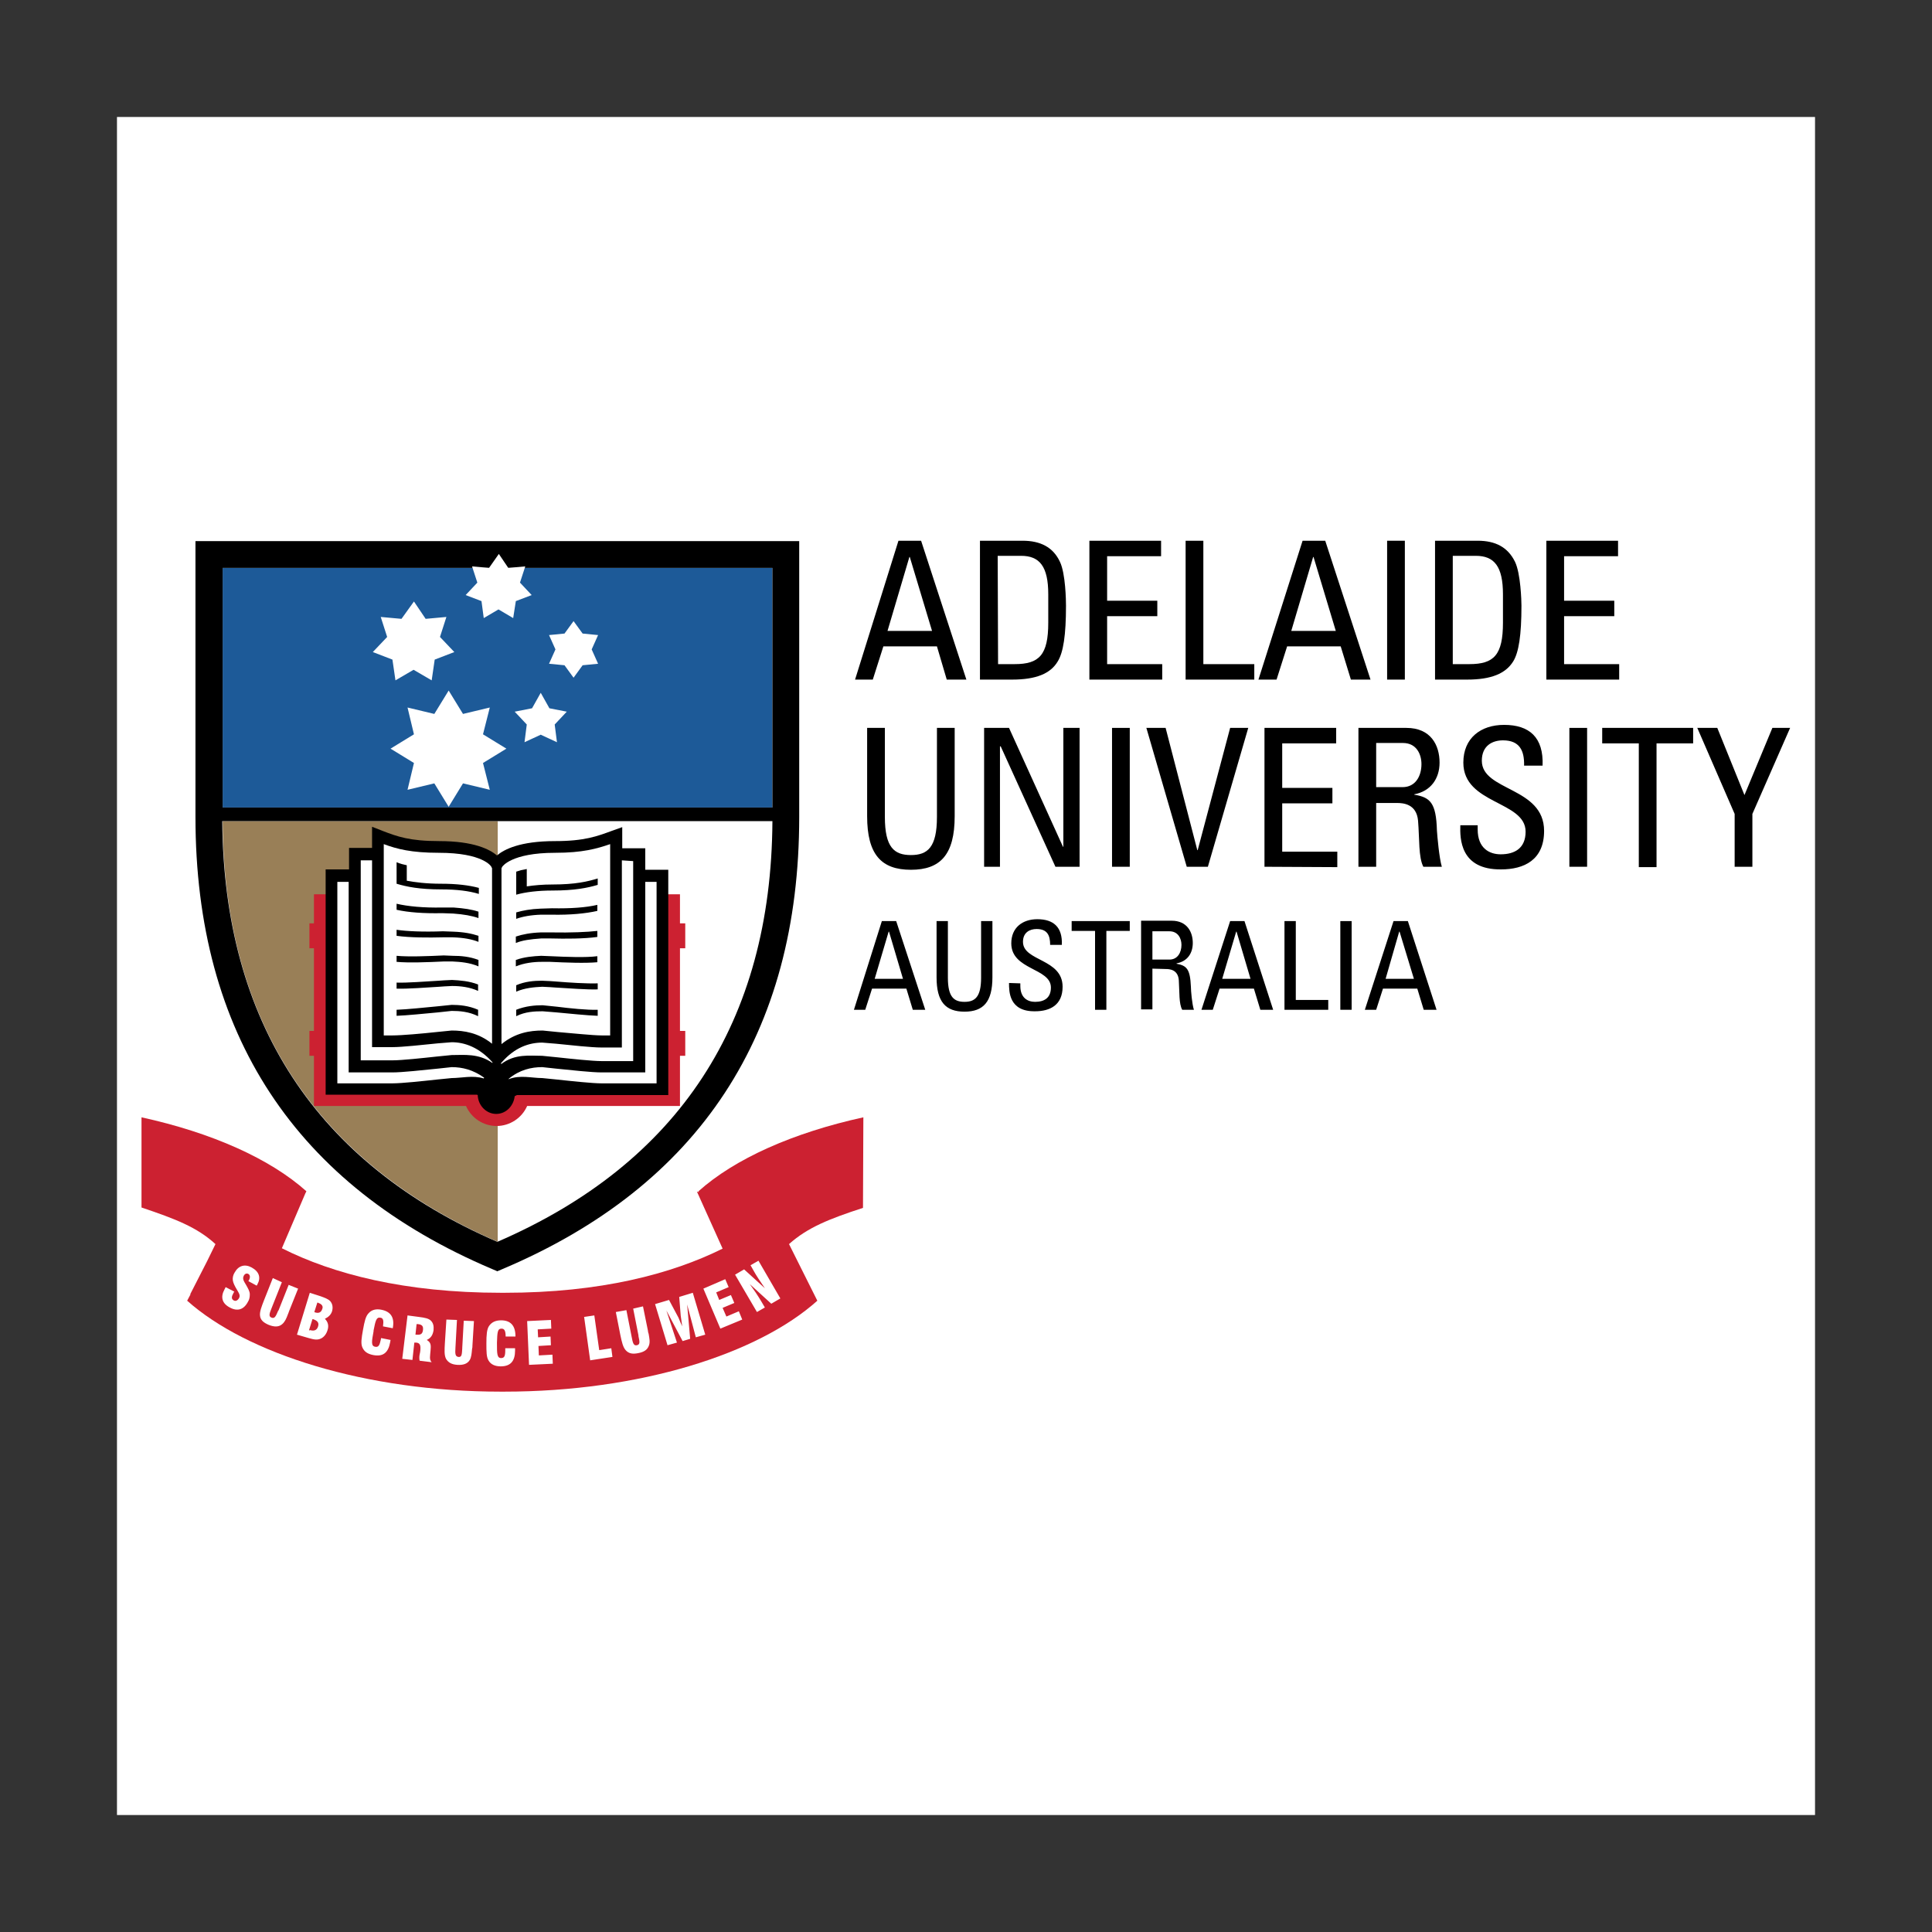 <?xml version="1.0" encoding="utf-8"?>
<!-- Generator: Adobe Illustrator 22.1.0, SVG Export Plug-In . SVG Version: 6.00 Build 0)  -->
<svg version="1.1" id="Layer_1" xmlns="http://www.w3.org/2000/svg" xmlns:xlink="http://www.w3.org/1999/xlink" x="0px" y="0px"
	 viewBox="0 0 512 512" style="enable-background:new 0 0 512 512;" xml:space="preserve">
<rect x="0" y="0" width="512" height="512" fill="#333333" stroke="none"/>
<style type="text/css">
	.st0{fill:#FFFFFF;}
	.st1{fill:#1D5A98;}
	.st2{fill:#997F57;}
	.st3{fill:#CC2131;}
</style>
<g>
	<path class="st0" d="M31,481h450V31H31V481z"/>
	<path class="st1" d="M204.7,150.5l0,63.5H59v-63.5L204.7,150.5L204.7,150.5z"/>
	<path class="st0" d="M131.8,329.1c-48-20.8-72.5-58.3-72.9-111.5h145.8C204.4,270.8,179.9,308.3,131.8,329.1L131.8,329.1z"/>
	<path class="st2" d="M59,217.6c0.3,53.2,24.9,90.6,72.9,111.5V217.6H59z"/>
	<path class="st3" d="M228.8,296.1c-18.7,4.1-34.1,11-43.7,19.6l0.1,0.2l-0.5-0.1l6.8,15.1c-13.5,6.7-32.3,11.7-57.8,11.7h-0.9
		c-25.6,0-44.6-5-58.1-11.8l6.2-14.5l0.3-0.6c-9.6-8.6-25-15.5-43.7-19.6l0,23.9c8.9,3,14.7,5.2,19.6,9.7l-2.2,4.5l-4.5,8.8l0.1,0
		l-0.9,1.7c15.7,14,47.2,24.1,83.1,24.1h0.9c35.9,0,67.3-10,83-24.1l-7.5-15c4.9-4.4,10.7-6.7,19.6-9.6L228.8,296.1L228.8,296.1z"/>
	<path class="st0" d="M62.1,342.3c-0.1,0.1-0.1,0.2-0.2,0.3c-0.6,1.1-0.6,1.6,0,2c0.5,0.3,1,0.1,1.4-0.5c0.5-0.8,0-1.4-0.5-2.3
		c-0.6-1-1-1.8-1.1-2.5c-0.1-0.7,0.1-1.5,0.5-2.1c1-1.8,2.7-2.3,4.5-1.3c2,1.1,2.5,2.7,1.5,4.5c0,0.1-0.1,0.2-0.2,0.3l-2.2-1.2
		c0,0,0.1-0.1,0.1-0.1c0.5-0.9,0.4-1.5-0.1-1.8c-0.4-0.2-0.9-0.1-1.2,0.5c-0.4,0.8,0,1.4,0.6,2.4c0.5,0.9,1,1.7,1,2.5
		c0,0.7-0.1,1.4-0.5,2c-1.1,2.1-2.8,2.6-4.8,1.5c-2.1-1.1-2.5-2.8-1.4-4.8c0.1-0.2,0.2-0.4,0.3-0.6L62.1,342.3L62.1,342.3z
		 M74.7,339.8l-2.7,6.8c-0.6,1.5-0.9,2.3,0,2.6c0.8,0.3,1.1-0.4,1.7-1.8c0,0,0-0.1,0.1-0.1l2.7-6.8l2.5,1l-2.4,6
		c-0.1,0.3-0.2,0.6-0.3,0.8c-0.4,1.1-0.8,2-1.5,2.6c-0.9,0.8-2.1,0.8-3.6,0.2c-1.4-0.6-2.2-1.3-2.3-2.5c-0.1-1,0.4-2.3,1.1-4.1
		l2.3-5.8L74.7,339.8L74.7,339.8z M81.9,352.5l0.9-2.9c0.1,0,0.1,0,0.2,0c1.1,0.4,1.6,0.9,1.3,1.9c-0.3,1-1,1.3-2.1,1
		C82,352.6,81.9,352.6,81.9,352.5z M78.7,353.7l3.1,0.9c1.4,0.4,2.3,0.6,3.3,0.1c0.8-0.4,1.4-1.2,1.7-2.2c0.4-1.2,0.1-2.2-0.7-3
		c1-0.5,1.6-1.1,1.9-2c0.3-1.1,0.1-2-0.5-2.7c-0.6-0.6-1.5-0.9-2.6-1.3l-2.8-0.9L78.7,353.7L78.7,353.7z M83.3,347.7l0.8-2.5
		c0.1,0,0.2,0,0.3,0.1c0.9,0.3,1.3,0.9,1,1.6c-0.3,0.9-0.9,1.2-1.9,0.9C83.4,347.8,83.4,347.7,83.3,347.7L83.3,347.7z M103.5,355.1
		c0,0.2-0.1,0.4-0.1,0.6c-0.5,2.8-1.9,3.9-4.5,3.4c-1.5-0.3-2.4-0.9-2.9-2.1c-0.4-1-0.2-2.4,0.2-4.6c0.4-2.2,0.7-3.6,1.5-4.4
		c0.8-0.9,2-1.2,3.4-0.9c2.5,0.5,3.5,2.1,3,4.8c0,0,0,0.1,0,0.1l-2.6-0.5c0.2-1.5,0.1-2.2-0.7-2.3c-1.1-0.2-1.3,0.9-1.8,3.4
		c0,0.1,0,0.1,0,0.2c-0.5,2.7-0.7,3.9,0.4,4.1c0.9,0.2,1.2-0.4,1.5-1.8c0-0.2,0.1-0.3,0.1-0.5L103.5,355.1L103.5,355.1z
		 M110.1,353.7l0.3-2.8c0.1,0,0.2,0,0.3,0c1.1,0.1,1.5,0.5,1.4,1.5c-0.1,1.1-0.6,1.4-1.7,1.3C110.3,353.7,110.2,353.7,110.1,353.7z
		 M106.6,360.1l2.7,0.3l0.5-4.6l0.5,0c1,0.1,1.2,0.7,1.1,2c0,0.3-0.1,0.7-0.2,1.2c-0.1,0.5-0.1,1.1,0,1.6l3.2,0.4
		c-0.7-0.7-0.4-1.7-0.3-3.1c0.1-1.3,0.2-2.1-1-2.8c1.1-0.5,1.6-1.3,1.8-2.6c0.1-1.1-0.1-1.9-0.7-2.5c-0.6-0.6-1.6-0.8-3.2-1l-3-0.4
		L106.6,360.1L106.6,360.1z M121.1,349.8l-0.4,7.3c-0.1,1.6-0.1,2.4,0.8,2.5c0.9,0.1,0.9-0.7,1-2.2c0,0,0-0.1,0-0.2l0.4-7.2l2.7,0.1
		l-0.4,6.5c0,0.3,0,0.6-0.1,0.9c-0.1,1.2-0.2,2.2-0.6,2.9c-0.6,1-1.7,1.4-3.3,1.3c-1.5-0.1-2.4-0.6-3-1.6c-0.5-1-0.4-2.3-0.3-4.2
		l0.4-6.2L121.1,349.8L121.1,349.8z M136.5,357.3l0,0.6c0,2.8-1.2,4.2-3.8,4.2c-1.5,0-2.6-0.5-3.2-1.5c-0.6-0.9-0.6-2.4-0.6-4.6
		c0-2.2,0.1-3.7,0.7-4.6c0.7-1,1.7-1.5,3.2-1.5c2.5,0,3.8,1.4,3.8,4.2v0.1h-2.6c0-1.5-0.3-2.1-1.1-2.1c-1.1,0-1.1,1.1-1.2,3.7v0.2
		c0,2.7,0,3.9,1.1,3.9c0.9,0,1.1-0.6,1.1-2.1v-0.5L136.5,357.3L136.5,357.3z M139.7,350.1l6.3-0.3l0.1,2.3l-3.6,0.2l0.1,2.1l3.3-0.2
		l0.1,2.3l-3.3,0.2l0.1,2.5l3.6-0.2l0.1,2.4l-6.3,0.3L139.7,350.1L139.7,350.1z M156.4,360.5l-1.6-11.5l2.7-0.4l1.3,9.2l3.2-0.5
		l0.3,2.3L156.4,360.5L156.4,360.5z M166,347.2l1.4,7.1c0.3,1.6,0.5,2.4,1.4,2.2c0.9-0.2,0.7-1,0.4-2.4c0-0.1,0-0.1,0-0.2l-1.4-7.1
		l2.6-0.6l1.3,6.4c0,0.3,0.1,0.6,0.2,0.9c0.2,1.2,0.4,2.1,0.1,3c-0.4,1.2-1.3,1.8-2.9,2.1c-1.5,0.3-2.5,0.1-3.3-0.8
		c-0.7-0.8-1-2.1-1.4-4l-1.2-6.1L166,347.2L166,347.2z M173.6,345.6l3.7-1.1l2.4,4.5c0.1,0.1,0.4,1,1.1,2.5
		c-0.2-1.6-0.4-2.6-0.4-2.8l-0.4-5l3.6-1.1l3.3,11.1l-2.5,0.7l-2.3-8.7l0.8,9.1l-2,0.6l-4.3-8.1l2.8,8.5l-2.5,0.7L173.6,345.6z
		 M186.4,341.5l5.8-2.5l0.9,2.1l-3.3,1.4l0.8,2l3.1-1.3l0.9,2.1l-3.1,1.3l1,2.3l3.3-1.4l0.9,2.2l-5.8,2.4L186.4,341.5z M194.8,337.8
		l2.4-1.4l5.5,5c-1.3-1.9-2.3-3.4-2.9-4.5l-0.9-1.6l2.1-1.2l5.8,10l-2.4,1.4l-5.7-5.2c1.1,1.5,2.1,3,3,4.5l1,1.7l-2.1,1.2
		L194.8,337.8L194.8,337.8z"/>
	<path class="st3" d="M181.6,251.3v-6.6h-1.4V237h-97v7.7H82v6.6h1.2v21.9H82v6.6h1.2v13.3h40.3c1.4,3.2,4.6,5.3,8.1,5.3
		c3.5,0,6.7-2.1,8.1-5.3h40.5v-13.3h1.4v-6.6h-1.4v-21.9H181.6z"/>
	<path d="M175.6,230.5H171v-5.7h-6.1v-5.6l-2.8,1c-3.8,1.4-7.2,2.7-15,2.7c-9.3,0-13.5,2.2-15.4,3.8c-1.9-1.6-6.1-3.8-15.3-3.8
		c-7.8,0-11.1-1.2-15-2.7l-2.8-1.1v5.6h-6.1v5.7h-6.2v59.7l40.1,0c0,0,0.1,0.1,0.2,0.1c0.1,2.8,2.3,5,4.9,5c2.6,0,4.6-2.1,4.9-4.7
		c0.2-0.1,0.4-0.2,0.6-0.3l40.1,0v-59.7H175.6L175.6,230.5z"/>
	<path class="st0" d="M130.5,281.5L130.5,281.5c-3.5-3.9-7.3-5.3-10.8-5.3l-3.7,0.3c-4,0.4-9.4,1-12,1h-5.4V228h-3v53h8.4
		c2.5,0,8-0.6,11.7-1l4-0.4c3.3,0,7.1-0.5,10.8,2.1V281.5L130.5,281.5z M164.8,228v49.6h-5.4c-2.6,0-8-0.6-12-1l-3.7-0.3
		c-3.5,0-7.3,1.3-10.7,5.2l-0.2,0.2v0.3c3.7-2.8,7.5-2.2,10.9-2.2l4,0.4c3.7,0.4,9.3,1,11.7,1h8.4v-53L164.8,228z"/>
	<path class="st0" d="M119.7,273.1l-4,0.4c-3.7,0.4-9.2,0.9-11.7,0.9h-2.3v-50.7c3.5,1.3,7.3,2.3,14.6,2.3c11.7,0,13.9,3.6,13.9,3.7
		l0.2,0.4v46.5C126.8,273.7,123,273.1,119.7,273.1L119.7,273.1z M161.7,274.4h-2.2c-2.4,0-8-0.6-11.7-0.9l-4-0.4
		c-3.4,0-7.2,0.6-10.9,3.6v-46.6l0.2-0.4c0,0,2.3-3.7,14-3.7c7.3,0,11.1-1.1,14.6-2.3V274.4L161.7,274.4z"/>
	<path d="M117.2,240.5c-5,0.1-9.1-0.3-12.1-1v1.6c3.1,0.7,7.2,1,12.1,0.9l2.9,0.1c2.8,0.2,5,0.6,6.7,1.2v-1.7
		c-1.8-0.6-3.9-0.9-6.6-1.1L117.2,240.5z M117.4,246.8c-5.3,0.2-9.6,0-12.3-0.4v1.6c3.5,0.5,8.5,0.5,12.3,0.4c0,0,2.6,0,2.6,0
		c2.9,0.1,5,0.5,6.8,1.2V248c-1.8-0.6-3.9-1-6.7-1.1L117.4,246.8L117.4,246.8z M117.6,253.2c-4.2,0.2-9.4,0.4-12.5,0.1v1.6
		c3.2,0.3,8.3,0.1,12.5-0.1l2.3,0c2.1,0.1,4.6,0.3,6.9,1.3v-1.7c-2.3-0.9-4.7-1.1-6.8-1.1L117.6,253.2z M117.7,259.8l-1.4,0.1
		c-3.6,0.2-8.4,0.6-11.2,0.5v1.6c3,0.1,7.8-0.3,11.3-0.5l1.4-0.1l2-0.1c2.3,0,4.7,0.3,6.9,1.3l0-1.7c-2.3-0.9-4.8-1.1-6.9-1.2
		L117.7,259.8L117.7,259.8z M119.7,266.3l-3.9,0.4c-3.2,0.3-7.9,0.8-10.7,0.9v1.6c2.8-0.1,7.6-0.6,10.9-0.9l3.7-0.4
		c2.1,0,4.6,0.2,7,1.4l0-1.7C124.2,266.5,121.7,266.3,119.7,266.3z M117,234.2c-4.1,0-7-0.4-9.2-0.8v-4.1c-0.9-0.2-1.8-0.4-2.7-0.8
		v5.7c2.7,0.8,6,1.5,11.9,1.5c4,0,7.3,0.4,9.9,1.2v-1.6C124.3,234.6,121,234.2,117,234.2L117,234.2z M146.4,236
		c5.9,0,9.3-0.7,12-1.5v-1.7c-2.6,0.8-5.9,1.6-12,1.6c-2.6,0-4.8,0.2-6.8,0.5v-4.6c-0.5,0.1-1,0.2-1.5,0.3c-0.4,0.1-0.9,0.3-1.3,0.4
		v6.1C139.3,236.4,142.6,236,146.4,236L146.4,236z M146.3,240.7l-3.1,0.1c-2.6,0.1-4.7,0.5-6.4,1v1.7c1.7-0.6,3.8-1,6.5-1.1l2.9,0
		c4.9,0.1,9-0.3,12.1-1v-1.6C155.3,240.5,151.3,240.8,146.3,240.7L146.3,240.7z M146.1,247.1h-2.8c-2.7,0.1-4.8,0.5-6.6,1.1v1.7
		c1.7-0.7,3.8-1,6.7-1.2h2.6c3.8,0.1,8.8,0.1,12.3-0.4v-1.6C155.7,247,151.4,247.2,146.1,247.1L146.1,247.1z M145.9,253.4l-2.5-0.1
		c-2.1,0.1-4.5,0.3-6.7,1.1v1.7c2.2-0.9,4.7-1.2,6.8-1.2l2.3,0c4.2,0.2,9.3,0.4,12.5,0.1v-1.6C155.3,253.8,150.2,253.6,145.9,253.4
		L145.9,253.4z M147.2,260.1l-1.4-0.1l-2.2-0.1c-2.1,0-4.5,0.2-6.8,1.2v1.7c2.3-1,4.8-1.2,6.9-1.3l2,0.1l1.4,0.1
		c3.6,0.2,8.4,0.6,11.3,0.5v-1.6C155.5,260.7,150.8,260.4,147.2,260.1L147.2,260.1z M147.7,266.8l-3.9-0.4c-2,0-4.5,0.2-7,1.2v1.7
		c2.4-1.2,4.9-1.3,7-1.3l3.7,0.3c3.3,0.3,8,0.8,10.9,0.9v-1.6C155.6,267.7,150.9,267.2,147.7,266.8z M247,167.2h-11.8l5.8-19.6h0.1
		L247,167.2L247,167.2z M226.6,180.1h4.7l2.8-8.8h14.2l2.6,8.8h5.2l-12-36.8h-6L226.6,180.1z M264.4,147.3h6.2
		c4.9,0,7.2,2.8,7.2,10.2v7.5c0,8.6-2.4,11-8.9,11h-4.4L264.4,147.3L264.4,147.3L264.4,147.3z M259.7,180.1h8.5
		c6.4,0,10.2-1.6,12.1-4.8c1.5-2.4,2.2-7,2.2-14.8c0-1.2-0.1-8.5-1.6-11.6c-1.8-3.9-5.2-5.6-9.9-5.6h-11.3L259.7,180.1L259.7,180.1z
		 M288.7,180.1v-36.8h19v4.1h-14.3v11.8h13.3v4.1h-13.3V176H308v4.1H288.7z M314.2,180.1v-36.8h4.7V176h13.5v4.1H314.2z M354,167.2
		h-11.8l5.8-19.6h0.1L354,167.2z M333.5,180.1h4.8l2.8-8.8h14.2l2.7,8.8h5.2l-12-36.8h-6L333.5,180.1z"/>
	<path d="M367.6,180.1h4.7v-36.8h-4.7V180.1z"/>
	<path d="M385,147.3h6.1c4.9,0,7.2,2.8,7.2,10.2v7.5c0,8.6-2.4,11-8.9,11H385V147.3z M380.3,180.1h8.5c6.4,0,10.2-1.6,12.2-4.8
		c1.5-2.4,2.2-7,2.2-14.8c0-1.2-0.2-8.5-1.7-11.6c-1.9-3.9-5.2-5.6-9.9-5.6h-11.3V180.1L380.3,180.1z M409.8,180.1v-36.8h19v4.1
		h-14.3v11.8h13.3v4.1h-13.3V176h14.6v4.1H409.8L409.8,180.1z M229.8,192.9h4.7v23.6c0,8.1,2.5,10.1,6.9,10.1c4.4,0,6.9-2,6.9-10.1
		v-23.6h4.7v23.4c0,10.2-3.8,14.2-11.6,14.2c-7.8,0-11.6-4-11.6-14.2L229.8,192.9L229.8,192.9z M286.1,192.9v36.8h-6.4l-14.5-31.9
		H265v31.9h-4.2v-36.8h6.6l14.3,31.5h0.1v-31.5H286.1L286.1,192.9z"/>
	<path d="M294.7,229.7h4.7v-36.8h-4.7V229.7z"/>
	<path d="M320.1,229.7h-5.6l-10.7-36.8h5.1l8.4,32.4h0.1l8.6-32.4h4.8L320.1,229.7L320.1,229.7z M335.1,229.7v-36.8h19v4.1h-14.3
		v11.8h13.3v4.1h-13.3v12.8h14.6v4.1L335.1,229.7L335.1,229.7z M364.7,196.9h7.1c3.6,0,4.9,3,4.9,5.6c0,3.2-1.6,6.1-5,6.1h-7
		L364.7,196.9L364.7,196.9z M370.2,212.8c1.6,0,5.2,0.2,5.6,4.7c0.4,4.9,0.1,9.7,1.4,12.2h4.9c-0.7-2.3-1.2-8.1-1.3-9.6
		c-0.2-7.4-1.8-8.8-6-9.5v-0.1c4.3-0.8,6.7-4.1,6.7-8.4c0-4.6-2.3-9.2-8.8-9.2H360v36.8h4.7v-16.9L370.2,212.8L370.2,212.8z
		 M391.6,218.7v1.1c0,5,3.1,6.6,6.1,6.6c3.7,0,6.6-1.6,6.6-6c0-8.2-16.5-7.2-16.5-18.3c0-6.5,4.6-10,10.8-10
		c6.7,0,10.5,3.3,10.2,10.8h-4.9c0.1-4-1.2-6.7-5.6-6.7c-2.8,0-5.6,1.4-5.6,5.4c0,8.1,16.5,6.9,16.5,18.6c0,7.7-5.3,10.2-11.4,10.2
		c-10.9,0.1-10.9-8.2-10.8-11.7L391.6,218.7L391.6,218.7L391.6,218.7z"/>
	<path d="M415.9,229.7h4.7v-36.8h-4.7V229.7z"/>
	<path d="M448.7,192.9v4.1H439v32.8h-4.7v-32.8h-9.7v-4.1H448.7L448.7,192.9z M469.7,192.9h4.7l-10,22.8v14h-4.7v-14l-9.9-22.8h5.3
		l7.2,17.8L469.7,192.9L469.7,192.9z M239.3,259.4h-7.5l3.7-12.5h0.1L239.3,259.4L239.3,259.4z M226.3,267.6h3l1.8-5.6h9.1l1.7,5.6
		h3.3l-7.7-23.5h-3.8L226.3,267.6L226.3,267.6z M248.2,244.1h3v15c0,5.1,1.6,6.4,4.4,6.4c2.8,0,4.4-1.3,4.4-6.4v-15h3V259
		c0,6.5-2.4,9.1-7.4,9.1c-5,0-7.4-2.6-7.4-9.1L248.2,244.1L248.2,244.1z M270.4,260.6v0.7c0,3.2,2,4.2,3.9,4.2c2.4,0,4.2-1,4.2-3.8
		c0-5.2-10.5-4.6-10.5-11.7c0-4.2,3-6.4,6.9-6.4c4.3,0,6.7,2.1,6.5,6.8h-3.1c0-2.6-0.8-4.2-3.6-4.2c-1.8,0-3.6,0.9-3.6,3.4
		c0,5.2,10.5,4.4,10.5,11.9c0,4.9-3.4,6.5-7.3,6.5c-6.9,0.1-6.9-5.2-6.9-7.5L270.4,260.6L270.4,260.6z M299.4,244.1v2.6h-6.2v20.9
		h-3v-20.9H284v-2.6L299.4,244.1L299.4,244.1z M305.4,246.8h4.5c2.3,0,3.2,1.9,3.2,3.6c0,2-1,3.9-3.2,3.9h-4.5V246.8z M308.9,256.8
		c1,0,3.3,0.1,3.5,3c0.2,3.1,0,6.2,0.9,7.8h3.1c-0.5-1.5-0.8-5.1-0.8-6.1c-0.2-4.7-1.1-5.6-3.8-6.1v-0.1c2.8-0.5,4.3-2.6,4.3-5.4
		c0-2.9-1.5-5.9-5.6-5.9h-8.1v23.5h3v-10.8L308.9,256.8L308.9,256.8L308.9,256.8z M331.4,259.4h-7.5l3.7-12.5h0.1L331.4,259.4z
		 M318.4,267.6h3l1.8-5.6h9.1l1.7,5.6h3.4l-7.6-23.5h-3.8L318.4,267.6L318.4,267.6z M340.4,267.6v-23.5h3V265h8.6v2.6H340.4
		L340.4,267.6z"/>
	<path d="M355.2,267.6h3v-23.5h-3V267.6L355.2,267.6z"/>
	<path d="M374.7,259.4h-7.5l3.6-12.5h0.1L374.7,259.4L374.7,259.4z M361.7,267.6h3l1.8-5.6h9.1l1.7,5.6h3.4l-7.6-23.5h-3.8
		L361.7,267.6L361.7,267.6z"/>
	<path class="st0" d="M119.7,282.8l-3.7,0.4c-4,0.4-9.4,1-12,1H92.4v-50.5h-3v53.4H104c2.5,0,8-0.6,11.7-1l4-0.4
		c2.6,0,5.6-0.8,8.5,0.1l0.1-0.2C125.4,283.5,122.5,282.8,119.7,282.8z M171,233.7v50.5h-11.6c-2.6,0-8-0.6-12-1l-3.7-0.4
		c-2.9,0-6,0.7-8.9,3.1l0,0.1c3-1.2,6.1-0.3,8.9-0.3l4,0.4c3.7,0.4,9.3,1,11.7,1H174v-53.4H171L171,233.7z"/>
	<path d="M211.8,143.4h-160v73.1c0,57.4,26.5,97.7,78.6,119.8l1.4,0.6l1.4-0.6c52.2-22.1,78.6-62.4,78.6-119.8L211.8,143.4
		L211.8,143.4z M204.7,150.5l0,63.5H59v-63.5L204.7,150.5L204.7,150.5z M131.8,329.1c-48-20.8-72.5-58.3-72.9-111.5h145.8
		C204.4,270.8,179.9,308.3,131.8,329.1L131.8,329.1z"/>
	<path class="st0" d="M129.8,209.3l-7.1-1.7l-3.8,6.2l-3.8-6.2l-7.1,1.7l1.7-7.1l-6.2-3.8l6.2-3.8l-1.7-7.1l7.1,1.7l3.8-6.2l3.8,6.2
		l7.1-1.7l-1.8,7.1l6.2,3.8l-6.2,3.8L129.8,209.3L129.8,209.3z M109.7,159.4l3.1,4.6l5.5-0.5l-1.7,5.3l3.8,4l-5.2,2l-0.8,5.5
		l-4.8-2.8l-4.8,2.8l-0.8-5.5l-5.2-2l3.8-4l-1.7-5.3l5.5,0.5L109.7,159.4L109.7,159.4z M132.2,146.8l2.5,3.7l4.5-0.4l-1.4,4.3
		l3.1,3.3l-4.2,1.6l-0.7,4.5l-3.9-2.3l-3.9,2.3l-0.6-4.5l-4.2-1.6l3.1-3.3l-1.4-4.3l4.5,0.4L132.2,146.8z M152,164.6l2.4,3.3
		l4.1,0.4l-1.7,3.8l1.7,3.8l-4.1,0.4l-2.4,3.3l-2.4-3.3l-4.1-0.4l1.7-3.8l-1.7-3.8l4.1-0.4L152,164.6L152,164.6z M143.3,183.6
		l2.3,4.1l4.6,0.9l-3.2,3.4l0.6,4.7l-4.3-2l-4.3,2l0.6-4.7l-3.2-3.4l4.6-0.9L143.3,183.6z"/>
</g>
</svg>
